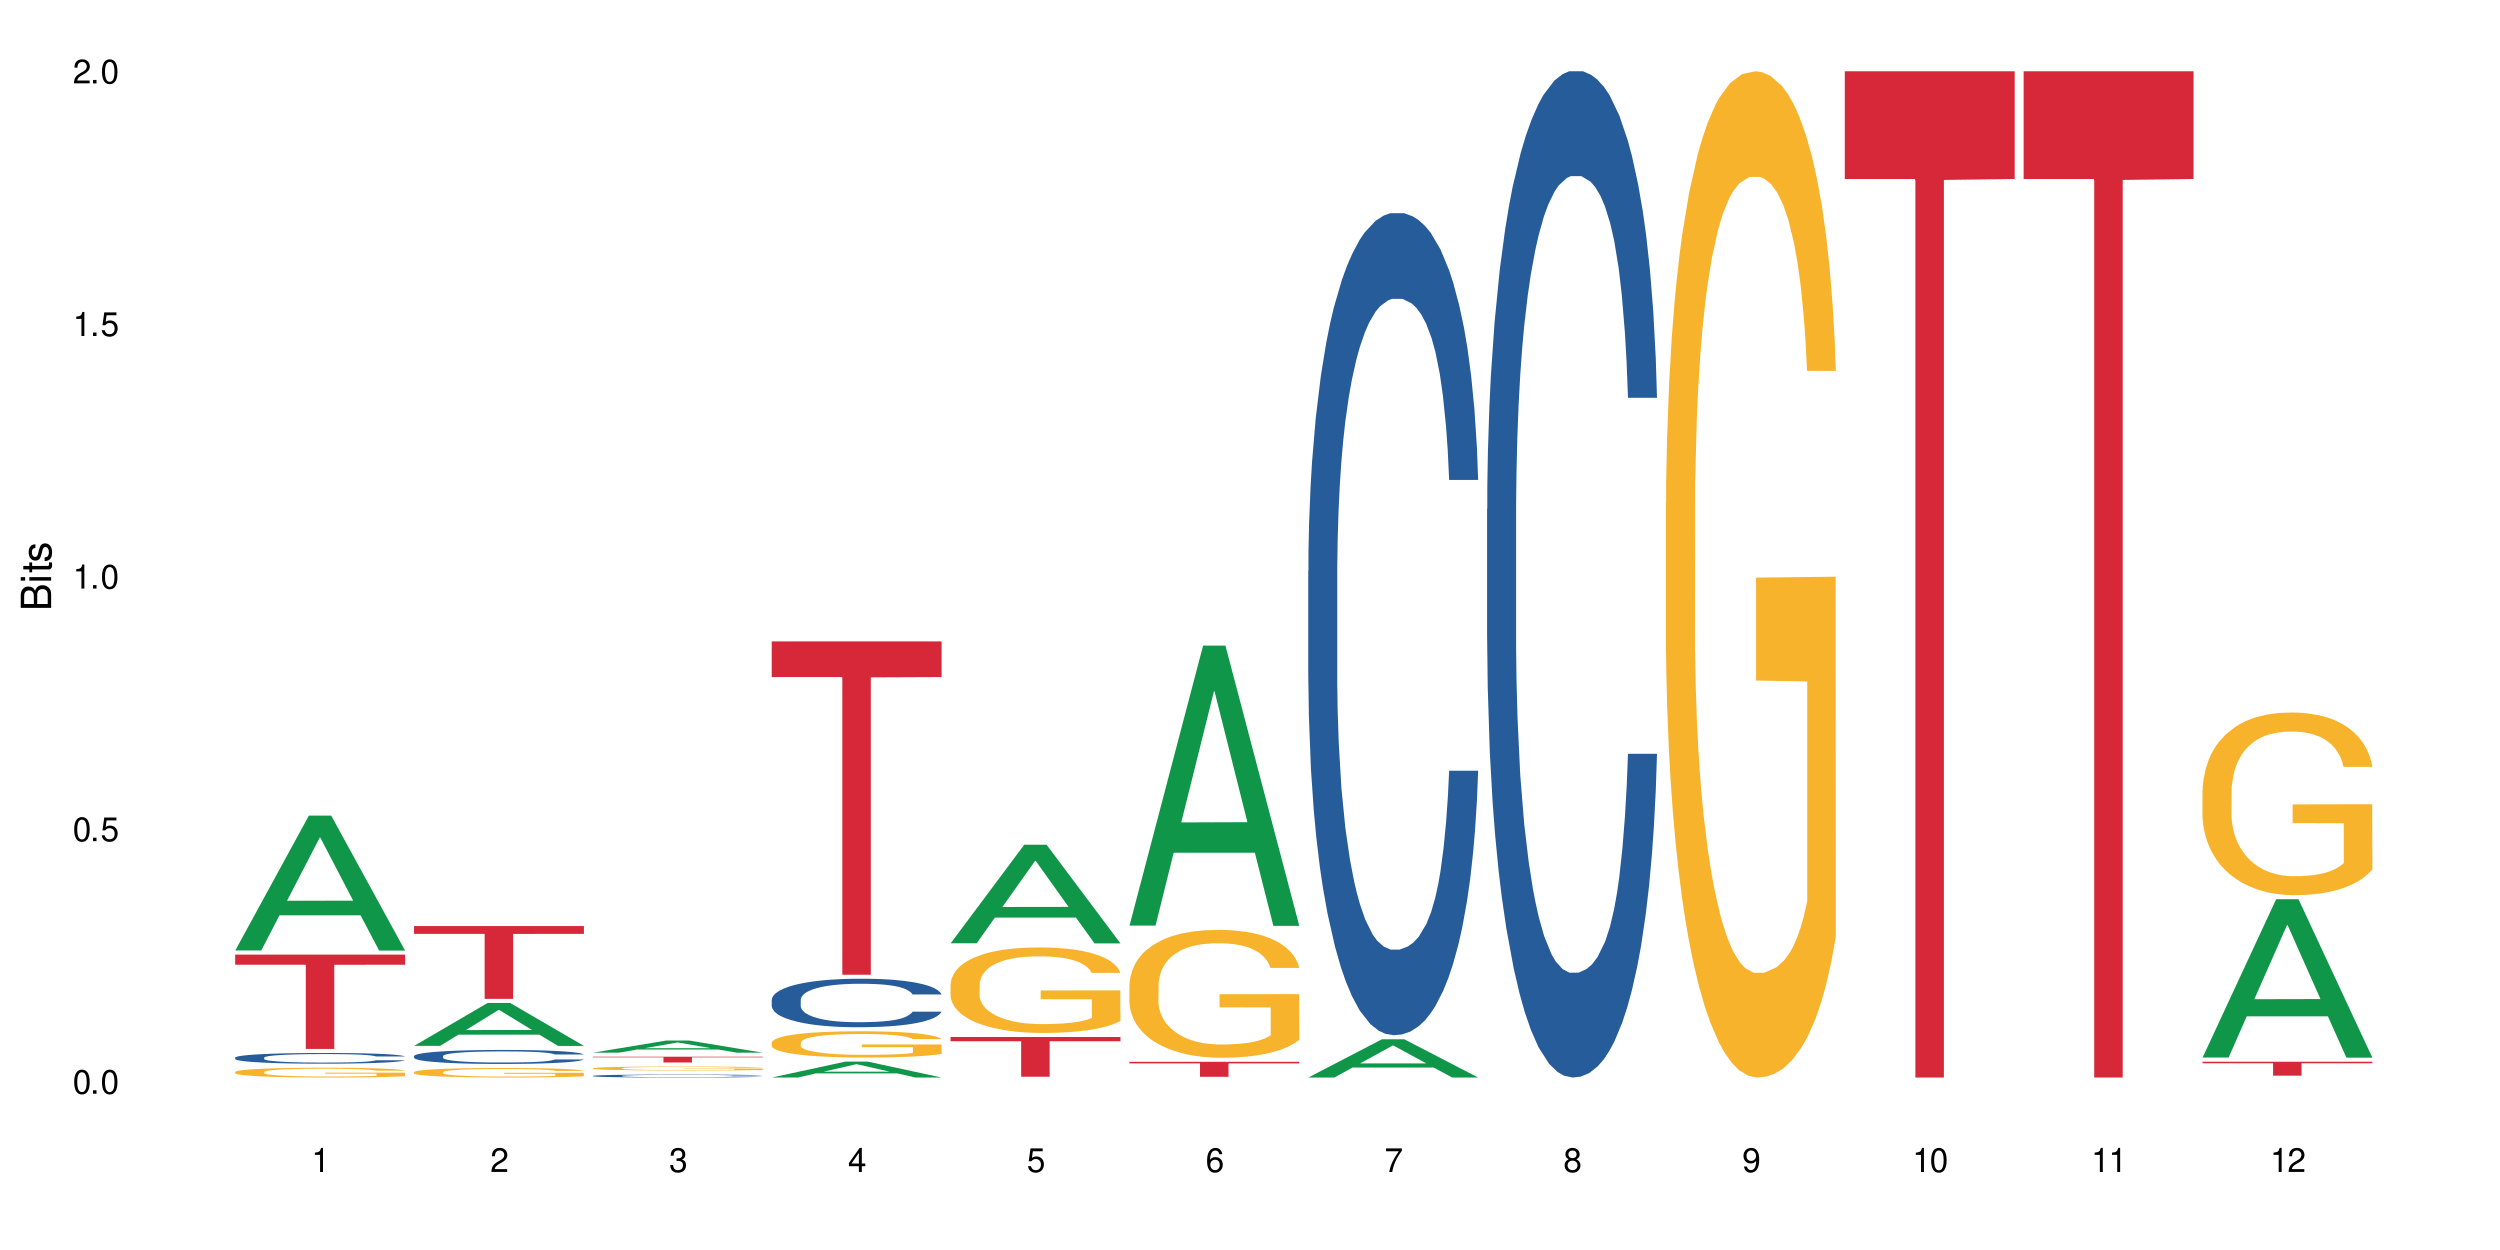 <?xml version="1.0" encoding="UTF-8"?>
<svg xmlns="http://www.w3.org/2000/svg" xmlns:xlink="http://www.w3.org/1999/xlink" width="720" height="360" viewBox="0 0 720 360">
<defs>
<g>
<g id="glyph-0-0">
</g>
<g id="glyph-0-1">
<path d="M 2.641 -6.938 C 2 -6.938 1.422 -6.656 1.078 -6.172 C 0.641 -5.562 0.406 -4.641 0.406 -3.359 C 0.406 -1.016 1.188 0.219 2.641 0.219 C 4.078 0.219 4.859 -1.016 4.859 -3.297 C 4.859 -4.641 4.656 -5.547 4.203 -6.172 C 3.844 -6.656 3.281 -6.938 2.641 -6.938 Z M 2.641 -6.188 C 3.547 -6.188 4 -5.25 4 -3.375 C 4 -1.406 3.562 -0.484 2.625 -0.484 C 1.734 -0.484 1.281 -1.438 1.281 -3.344 C 1.281 -5.25 1.734 -6.188 2.641 -6.188 Z M 2.641 -6.188 "/>
</g>
<g id="glyph-0-2">
<path d="M 1.828 -1 L 0.828 -1 L 0.828 0 L 1.828 0 Z M 1.828 -1 "/>
</g>
<g id="glyph-0-3">
<path d="M 4.562 -6.797 L 1.062 -6.797 L 0.547 -3.094 L 1.328 -3.094 C 1.719 -3.562 2.047 -3.734 2.578 -3.734 C 3.484 -3.734 4.062 -3.109 4.062 -2.094 C 4.062 -1.125 3.484 -0.531 2.578 -0.531 C 1.828 -0.531 1.375 -0.906 1.188 -1.672 L 0.328 -1.672 C 0.453 -1.109 0.547 -0.844 0.75 -0.594 C 1.125 -0.078 1.828 0.219 2.594 0.219 C 3.969 0.219 4.922 -0.781 4.922 -2.219 C 4.922 -3.562 4.031 -4.484 2.719 -4.484 C 2.25 -4.484 1.859 -4.359 1.469 -4.062 L 1.734 -5.969 L 4.562 -5.969 Z M 4.562 -6.797 "/>
</g>
<g id="glyph-0-4">
<path d="M 2.484 -4.938 L 2.484 0 L 3.328 0 L 3.328 -6.938 L 2.766 -6.938 C 2.469 -5.875 2.281 -5.734 0.984 -5.562 L 0.984 -4.938 Z M 2.484 -4.938 "/>
</g>
<g id="glyph-0-5">
<path d="M 4.859 -0.828 L 1.281 -0.828 C 1.359 -1.406 1.672 -1.781 2.5 -2.281 L 3.469 -2.828 C 4.406 -3.344 4.906 -4.062 4.906 -4.906 C 4.906 -5.484 4.672 -6.031 4.266 -6.406 C 3.859 -6.766 3.375 -6.938 2.719 -6.938 C 1.859 -6.938 1.219 -6.625 0.844 -6.031 C 0.609 -5.672 0.5 -5.234 0.484 -4.531 L 1.328 -4.531 C 1.359 -5.016 1.406 -5.281 1.531 -5.516 C 1.75 -5.938 2.188 -6.203 2.703 -6.203 C 3.469 -6.203 4.031 -5.641 4.031 -4.891 C 4.031 -4.344 3.719 -3.859 3.125 -3.516 L 2.234 -3 C 0.812 -2.172 0.406 -1.531 0.328 -0.016 L 4.859 -0.016 Z M 4.859 -0.828 "/>
</g>
<g id="glyph-0-6">
<path d="M 2.125 -3.188 L 2.578 -3.188 C 3.5 -3.188 3.984 -2.766 3.984 -1.922 C 3.984 -1.062 3.469 -0.531 2.594 -0.531 C 1.656 -0.531 1.203 -1 1.156 -2.016 L 0.312 -2.016 C 0.344 -1.453 0.438 -1.094 0.609 -0.781 C 0.953 -0.109 1.625 0.219 2.547 0.219 C 3.953 0.219 4.859 -0.625 4.859 -1.938 C 4.859 -2.828 4.516 -3.297 3.703 -3.594 C 4.344 -3.844 4.656 -4.328 4.656 -5.031 C 4.656 -6.219 3.875 -6.938 2.578 -6.938 C 1.203 -6.938 0.484 -6.172 0.453 -4.703 L 1.297 -4.703 C 1.312 -5.125 1.344 -5.359 1.453 -5.578 C 1.641 -5.969 2.062 -6.203 2.594 -6.203 C 3.344 -6.203 3.797 -5.75 3.797 -5 C 3.797 -4.516 3.609 -4.219 3.25 -4.047 C 3.016 -3.953 2.703 -3.922 2.125 -3.906 Z M 2.125 -3.188 "/>
</g>
<g id="glyph-0-7">
<path d="M 3.141 -1.672 L 3.141 0 L 3.984 0 L 3.984 -1.672 L 4.984 -1.672 L 4.984 -2.438 L 3.984 -2.438 L 3.984 -6.938 L 3.359 -6.938 L 0.266 -2.578 L 0.266 -1.672 Z M 3.141 -2.438 L 1 -2.438 L 3.141 -5.5 Z M 3.141 -2.438 "/>
</g>
<g id="glyph-0-8">
<path d="M 4.781 -5.125 C 4.609 -6.266 3.891 -6.938 2.844 -6.938 C 2.094 -6.938 1.422 -6.578 1.031 -5.953 C 0.594 -5.266 0.406 -4.422 0.406 -3.172 C 0.406 -2 0.578 -1.25 0.984 -0.641 C 1.359 -0.078 1.953 0.219 2.703 0.219 C 3.984 0.219 4.922 -0.75 4.922 -2.094 C 4.922 -3.375 4.062 -4.281 2.844 -4.281 C 2.172 -4.281 1.641 -4.031 1.281 -3.516 C 1.281 -5.234 1.828 -6.188 2.797 -6.188 C 3.391 -6.188 3.797 -5.797 3.938 -5.125 Z M 2.734 -3.531 C 3.547 -3.531 4.062 -2.953 4.062 -2.031 C 4.062 -1.156 3.484 -0.531 2.703 -0.531 C 1.922 -0.531 1.328 -1.188 1.328 -2.078 C 1.328 -2.938 1.906 -3.531 2.734 -3.531 Z M 2.734 -3.531 "/>
</g>
<g id="glyph-0-9">
<path d="M 4.984 -6.797 L 0.438 -6.797 L 0.438 -5.969 L 4.109 -5.969 C 2.5 -3.656 1.828 -2.234 1.328 0 L 2.219 0 C 2.594 -2.172 3.453 -4.047 4.984 -6.094 Z M 4.984 -6.797 "/>
</g>
<g id="glyph-0-10">
<path d="M 3.75 -3.656 C 4.469 -4.094 4.688 -4.438 4.688 -5.078 C 4.688 -6.172 3.844 -6.938 2.641 -6.938 C 1.438 -6.938 0.594 -6.172 0.594 -5.094 C 0.594 -4.438 0.812 -4.094 1.516 -3.656 C 0.734 -3.266 0.359 -2.703 0.359 -1.922 C 0.359 -0.656 1.281 0.219 2.641 0.219 C 3.984 0.219 4.922 -0.656 4.922 -1.922 C 4.922 -2.703 4.531 -3.266 3.75 -3.656 Z M 2.641 -6.188 C 3.359 -6.188 3.812 -5.75 3.812 -5.062 C 3.812 -4.406 3.344 -3.984 2.641 -3.984 C 1.922 -3.984 1.453 -4.406 1.453 -5.078 C 1.453 -5.75 1.922 -6.188 2.641 -6.188 Z M 2.641 -3.266 C 3.484 -3.266 4.062 -2.719 4.062 -1.906 C 4.062 -1.078 3.484 -0.531 2.625 -0.531 C 1.797 -0.531 1.219 -1.094 1.219 -1.906 C 1.219 -2.719 1.781 -3.266 2.641 -3.266 Z M 2.641 -3.266 "/>
</g>
<g id="glyph-0-11">
<path d="M 0.516 -1.578 C 0.672 -0.453 1.406 0.219 2.438 0.219 C 3.188 0.219 3.859 -0.141 4.266 -0.766 C 4.688 -1.453 4.891 -2.297 4.891 -3.547 C 4.891 -4.719 4.703 -5.453 4.312 -6.078 C 3.938 -6.641 3.344 -6.938 2.594 -6.938 C 1.297 -6.938 0.359 -5.969 0.359 -4.625 C 0.359 -3.344 1.234 -2.453 2.453 -2.453 C 3.094 -2.453 3.578 -2.672 4.016 -3.203 C 4 -1.484 3.469 -0.531 2.5 -0.531 C 1.906 -0.531 1.484 -0.906 1.359 -1.578 Z M 2.578 -6.203 C 3.375 -6.203 3.969 -5.531 3.969 -4.641 C 3.969 -3.797 3.391 -3.188 2.547 -3.188 C 1.734 -3.188 1.234 -3.766 1.234 -4.688 C 1.234 -5.562 1.797 -6.203 2.578 -6.203 Z M 2.578 -6.203 "/>
</g>
<g id="glyph-1-0">
</g>
<g id="glyph-1-1">
<path d="M 0 -0.953 L 0 -4.891 C 0 -5.719 -0.234 -6.344 -0.734 -6.797 C -1.188 -7.234 -1.812 -7.469 -2.5 -7.469 C -3.547 -7.469 -4.188 -7 -4.625 -5.875 C -4.984 -6.688 -5.625 -7.094 -6.531 -7.094 C -7.172 -7.094 -7.734 -6.859 -8.141 -6.391 C -8.562 -5.922 -8.75 -5.344 -8.75 -4.5 L -8.75 -0.953 Z M -4.984 -2.062 L -7.766 -2.062 L -7.766 -4.219 C -7.766 -4.844 -7.688 -5.203 -7.453 -5.5 C -7.219 -5.812 -6.859 -5.969 -6.375 -5.969 C -5.891 -5.969 -5.531 -5.812 -5.297 -5.5 C -5.062 -5.203 -4.984 -4.844 -4.984 -4.219 Z M -0.984 -2.062 L -4 -2.062 L -4 -4.781 C -4 -5.766 -3.438 -6.359 -2.484 -6.359 C -1.547 -6.359 -0.984 -5.766 -0.984 -4.781 Z M -0.984 -2.062 "/>
</g>
<g id="glyph-1-2">
<path d="M -6.281 -1.797 L -6.281 -0.797 L 0 -0.797 L 0 -1.797 Z M -8.75 -1.797 L -8.75 -0.797 L -7.484 -0.797 L -7.484 -1.797 Z M -8.75 -1.797 "/>
</g>
<g id="glyph-1-3">
<path d="M -6.281 -3.047 L -6.281 -2.016 L -8.016 -2.016 L -8.016 -1.016 L -6.281 -1.016 L -6.281 -0.172 L -5.469 -0.172 L -5.469 -1.016 L -0.719 -1.016 C -0.078 -1.016 0.281 -1.453 0.281 -2.234 C 0.281 -2.5 0.25 -2.719 0.188 -3.047 L -0.641 -3.047 C -0.609 -2.906 -0.594 -2.766 -0.594 -2.562 C -0.594 -2.141 -0.719 -2.016 -1.156 -2.016 L -5.469 -2.016 L -5.469 -3.047 Z M -6.281 -3.047 "/>
</g>
<g id="glyph-1-4">
<path d="M -4.531 -5.25 C -5.766 -5.25 -6.469 -4.422 -6.469 -2.969 C -6.469 -1.516 -5.719 -0.562 -4.547 -0.562 C -3.562 -0.562 -3.094 -1.062 -2.734 -2.562 L -2.516 -3.484 C -2.344 -4.188 -2.094 -4.469 -1.641 -4.469 C -1.047 -4.469 -0.641 -3.875 -0.641 -3 C -0.641 -2.453 -0.797 -2 -1.062 -1.75 C -1.25 -1.594 -1.422 -1.531 -1.875 -1.469 L -1.875 -0.406 C -0.422 -0.453 0.281 -1.266 0.281 -2.922 C 0.281 -4.5 -0.5 -5.516 -1.719 -5.516 C -2.656 -5.516 -3.172 -4.984 -3.469 -3.734 L -3.703 -2.766 C -3.891 -1.953 -4.156 -1.609 -4.594 -1.609 C -5.188 -1.609 -5.547 -2.125 -5.547 -2.938 C -5.547 -3.75 -5.203 -4.172 -4.531 -4.203 Z M -4.531 -5.25 "/>
</g>
</g>
</defs>
<rect x="-72" y="-36" width="864" height="432" fill="rgb(100%, 100%, 100%)" fill-opacity="1"/>
<path fill-rule="nonzero" fill="rgb(6.275%, 58.824%, 28.235%)" fill-opacity="1" d="M 67.73 273.73 L 67.785 273.695 L 88.957 234.891 L 95.387 234.891 L 116.664 273.77 L 109.188 273.77 L 103.855 263.621 L 80.488 263.621 L 75.258 273.73 L 67.73 273.73 L 82.734 259.422 L 101.711 259.387 L 92.25 241.242 L 92.145 241.207 L 92.039 241.316 L 82.684 259.387 L 82.734 259.422 Z M 67.73 273.73 "/>
<path fill-rule="nonzero" fill="rgb(14.51%, 36.078%, 60%)" fill-opacity="1" d="M 67.73 304.598 L 67.789 304.598 L 67.789 304.527 L 67.969 304.422 L 68.387 304.285 L 68.805 304.191 L 69.879 304.027 L 71.371 303.867 L 72.922 303.742 L 74.055 303.668 L 75.07 303.613 L 77.398 303.508 L 78.891 303.453 L 80.5 303.406 L 82.469 303.359 L 83.902 303.328 L 87.125 303.285 L 89.512 303.266 L 91.363 303.258 L 95.359 303.258 L 97.746 303.27 L 99.477 303.281 L 101.387 303.305 L 102.996 303.328 L 105.801 303.391 L 108.309 303.469 L 109.441 303.516 L 111.234 303.602 L 112.605 303.688 L 113.559 303.762 L 114.633 303.867 L 115.59 303.992 L 116.305 304.137 L 116.664 304.258 L 108.309 304.258 L 107.891 304.145 L 107.414 304.059 L 106.52 303.941 L 105.625 303.859 L 104.371 303.777 L 103.238 303.723 L 101.684 303.672 L 100.312 303.637 L 98.879 303.613 L 97.508 303.594 L 94.883 303.578 L 91.84 303.578 L 90.707 303.582 L 88.379 303.605 L 87.125 303.625 L 85.336 303.664 L 84.082 303.703 L 82.59 303.758 L 81.574 303.805 L 80.32 303.879 L 79.426 303.945 L 78.414 304.039 L 77.816 304.109 L 77.277 304.188 L 76.801 304.281 L 76.441 304.379 L 76.203 304.484 L 76.086 304.586 L 76.086 305.023 L 76.203 305.125 L 76.504 305.242 L 77.277 305.414 L 78.414 305.562 L 79.727 305.68 L 80.977 305.766 L 81.695 305.805 L 82.648 305.852 L 84.141 305.906 L 86.289 305.965 L 87.543 305.984 L 89.453 306.008 L 91.422 306.02 L 94.047 306.02 L 96.375 306.008 L 97.926 305.996 L 99.535 305.973 L 101.746 305.926 L 103.117 305.879 L 104.312 305.824 L 105.207 305.773 L 105.801 305.727 L 106.699 305.641 L 107.414 305.543 L 107.949 305.445 L 108.309 305.348 L 116.664 305.348 L 116.305 305.461 L 115.77 305.57 L 115.23 305.652 L 114.395 305.75 L 113.441 305.84 L 112.066 305.938 L 110.934 306.004 L 109.441 306.074 L 108.07 306.125 L 106.578 306.176 L 104.371 306.23 L 102.938 306.258 L 101.387 306.285 L 99.535 306.309 L 97.211 306.328 L 94.703 306.34 L 92.375 306.34 L 89.871 306.336 L 88.02 306.324 L 85.574 306.301 L 82.531 306.25 L 80.32 306.195 L 78.59 306.141 L 77.102 306.086 L 75.43 306.008 L 73.281 305.883 L 71.969 305.789 L 71.074 305.711 L 70.059 305.598 L 69.344 305.5 L 68.508 305.344 L 67.91 305.145 L 67.73 304.988 Z M 67.73 304.598 "/>
<path fill-rule="nonzero" fill="rgb(96.863%, 70.196%, 16.863%)" fill-opacity="1" d="M 67.73 308.715 L 67.789 308.715 L 67.789 308.66 L 68.031 308.547 L 68.625 308.387 L 69.402 308.254 L 70.238 308.152 L 70.773 308.098 L 71.668 308.02 L 72.445 307.961 L 74.414 307.848 L 76.922 307.738 L 78.293 307.691 L 79.844 307.648 L 82.051 307.598 L 83.066 307.578 L 86.172 307.539 L 89.691 307.512 L 93.57 307.504 L 95.359 307.508 L 97.805 307.52 L 101.148 307.547 L 103.059 307.57 L 104.551 307.598 L 106.102 307.633 L 108.012 307.684 L 109.801 307.746 L 111.234 307.809 L 112.664 307.883 L 113.859 307.969 L 114.871 308.059 L 115.77 308.168 L 116.305 308.258 L 116.664 308.348 L 108.367 308.348 L 107.891 308.258 L 107.355 308.188 L 106.461 308.102 L 105.562 308.039 L 104.668 307.992 L 102.996 307.922 L 101.566 307.883 L 99.777 307.848 L 98.047 307.824 L 96.074 307.809 L 94.883 307.801 L 91.719 307.801 L 88.855 307.82 L 87.184 307.84 L 85.992 307.863 L 84.32 307.898 L 83.305 307.93 L 82.707 307.953 L 80.918 308.031 L 79.727 308.105 L 79.07 308.152 L 78.234 308.23 L 77.637 308.301 L 76.98 308.402 L 76.621 308.48 L 76.145 308.656 L 76.086 309.121 L 76.266 309.219 L 76.621 309.324 L 77.102 309.418 L 77.816 309.516 L 78.531 309.59 L 79.785 309.691 L 80.859 309.758 L 81.695 309.805 L 83.305 309.871 L 83.961 309.895 L 85.512 309.941 L 87.125 309.98 L 89.094 310.008 L 90.586 310.023 L 92.973 310.039 L 96.016 310.039 L 99.598 310.023 L 101.863 310 L 103.414 309.98 L 104.43 309.965 L 105.684 309.934 L 106.578 309.91 L 107.414 309.879 L 108.43 309.836 L 108.43 309.219 L 93.688 309.219 L 93.688 308.93 L 116.602 308.926 L 116.664 309.934 L 115.41 310.004 L 113.859 310.07 L 112.367 310.125 L 110.816 310.168 L 108.605 310.215 L 106.816 310.246 L 104.07 310.285 L 101.566 310.305 L 98.941 310.32 L 96.613 310.328 L 93.867 310.332 L 91.422 310.328 L 88.797 310.312 L 86.707 310.293 L 84.797 310.266 L 82.887 310.23 L 80.5 310.176 L 78.949 310.133 L 77.34 310.078 L 75.727 310.016 L 74.297 309.945 L 73.34 309.891 L 72.387 309.828 L 71.371 309.75 L 70.418 309.664 L 69.699 309.582 L 69.043 309.492 L 68.566 309.406 L 68.09 309.293 L 67.852 309.199 L 67.73 309.117 Z M 67.73 308.715 "/>
<path fill-rule="nonzero" fill="rgb(83.922%, 15.686%, 22.353%)" fill-opacity="1" d="M 67.73 274.93 L 116.664 274.93 L 116.664 277.84 L 96.27 277.863 L 96.27 302.094 L 88.066 302.094 L 88.066 277.891 L 87.945 277.84 L 67.73 277.84 Z M 67.73 274.93 "/>
<path fill-rule="nonzero" fill="rgb(6.275%, 58.824%, 28.235%)" fill-opacity="1" d="M 119.238 301.211 L 119.289 301.199 L 140.465 288.836 L 146.895 288.836 L 168.172 301.223 L 160.695 301.223 L 155.363 297.992 L 131.996 297.992 L 126.766 301.211 L 119.238 301.211 L 134.242 296.652 L 153.219 296.641 L 143.758 290.859 L 143.652 290.848 L 143.547 290.883 L 134.191 296.641 L 134.242 296.652 Z M 119.238 301.211 "/>
<path fill-rule="nonzero" fill="rgb(14.51%, 36.078%, 60%)" fill-opacity="1" d="M 119.238 304.141 L 119.297 304.137 L 119.297 304.051 L 119.477 303.91 L 119.895 303.73 L 120.312 303.609 L 121.387 303.395 L 122.879 303.184 L 124.43 303.02 L 125.562 302.926 L 126.578 302.852 L 128.906 302.715 L 130.398 302.645 L 132.008 302.582 L 133.977 302.52 L 135.41 302.484 L 138.633 302.426 L 141.02 302.398 L 142.871 302.387 L 146.867 302.387 L 149.254 302.402 L 150.984 302.422 L 152.895 302.449 L 154.504 302.484 L 157.309 302.562 L 159.816 302.668 L 160.949 302.727 L 162.742 302.84 L 164.113 302.953 L 165.066 303.047 L 166.141 303.184 L 167.098 303.348 L 167.812 303.535 L 168.172 303.695 L 159.816 303.695 L 159.398 303.547 L 158.922 303.434 L 158.027 303.281 L 157.133 303.176 L 155.879 303.07 L 154.746 303 L 153.191 302.93 L 151.82 302.887 L 150.387 302.852 L 149.016 302.828 L 146.391 302.809 L 143.348 302.809 L 142.211 302.816 L 139.887 302.844 L 138.633 302.871 L 136.844 302.922 L 135.59 302.969 L 134.098 303.043 L 133.082 303.105 L 131.828 303.203 L 130.934 303.285 L 129.922 303.406 L 129.324 303.5 L 128.785 303.602 L 128.309 303.727 L 127.949 303.855 L 127.711 303.988 L 127.594 304.121 L 127.594 304.695 L 127.711 304.828 L 128.012 304.98 L 128.785 305.207 L 129.922 305.402 L 131.234 305.555 L 132.484 305.668 L 133.203 305.719 L 134.156 305.777 L 135.648 305.852 L 137.797 305.926 L 139.051 305.953 L 140.961 305.984 L 142.93 305.996 L 145.555 305.996 L 147.883 305.984 L 149.434 305.965 L 151.043 305.934 L 153.254 305.871 L 154.625 305.812 L 155.816 305.742 L 156.715 305.672 L 157.309 305.613 L 158.207 305.5 L 158.922 305.375 L 159.457 305.246 L 159.816 305.121 L 168.172 305.121 L 167.812 305.27 L 167.277 305.414 L 166.738 305.52 L 165.902 305.648 L 164.949 305.762 L 163.574 305.891 L 162.441 305.977 L 160.949 306.066 L 159.578 306.137 L 158.086 306.199 L 155.879 306.273 L 154.445 306.312 L 152.895 306.344 L 151.043 306.375 L 148.719 306.398 L 146.211 306.414 L 143.883 306.418 L 141.379 306.41 L 139.527 306.395 L 137.082 306.363 L 134.039 306.297 L 131.828 306.227 L 130.098 306.156 L 128.605 306.082 L 126.938 305.984 L 124.789 305.82 L 123.477 305.695 L 122.582 305.594 L 121.566 305.449 L 120.852 305.32 L 120.016 305.113 L 119.418 304.852 L 119.238 304.648 Z M 119.238 304.141 "/>
<path fill-rule="nonzero" fill="rgb(96.863%, 70.196%, 16.863%)" fill-opacity="1" d="M 119.238 308.762 L 119.297 308.758 L 119.297 308.707 L 119.535 308.594 L 120.133 308.438 L 120.91 308.309 L 121.746 308.211 L 122.281 308.156 L 123.176 308.082 L 123.953 308.027 L 125.922 307.914 L 128.43 307.809 L 129.801 307.762 L 131.352 307.719 L 133.559 307.672 L 134.574 307.656 L 137.676 307.613 L 141.199 307.59 L 145.078 307.582 L 146.867 307.586 L 149.312 307.594 L 152.656 307.621 L 154.566 307.648 L 156.059 307.672 L 157.609 307.703 L 159.52 307.754 L 161.309 307.816 L 162.742 307.875 L 164.172 307.949 L 165.367 308.031 L 166.379 308.121 L 167.277 308.227 L 167.812 308.312 L 168.172 308.402 L 159.875 308.402 L 159.398 308.312 L 158.863 308.246 L 157.965 308.16 L 157.07 308.102 L 156.176 308.055 L 154.504 307.988 L 153.074 307.949 L 151.281 307.914 L 149.551 307.891 L 147.582 307.875 L 146.391 307.871 L 143.227 307.871 L 140.363 307.887 L 138.691 307.91 L 137.5 307.93 L 135.828 307.965 L 134.812 307.996 L 134.215 308.016 L 132.426 308.094 L 131.234 308.164 L 130.578 308.211 L 129.742 308.289 L 129.145 308.355 L 128.488 308.457 L 128.129 308.531 L 127.652 308.703 L 127.594 309.156 L 127.773 309.25 L 128.129 309.352 L 128.605 309.441 L 129.324 309.539 L 130.039 309.613 L 131.293 309.711 L 132.367 309.773 L 133.203 309.816 L 134.812 309.887 L 135.469 309.906 L 137.02 309.953 L 138.633 309.988 L 140.602 310.02 L 142.094 310.035 L 144.48 310.047 L 147.523 310.047 L 151.105 310.031 L 153.371 310.012 L 154.922 309.992 L 155.938 309.973 L 157.191 309.945 L 158.086 309.922 L 158.922 309.895 L 159.938 309.852 L 159.938 309.25 L 145.195 309.246 L 145.195 308.965 L 168.109 308.965 L 168.172 309.945 L 166.918 310.012 L 165.367 310.078 L 163.875 310.129 L 162.324 310.172 L 160.113 310.219 L 158.324 310.25 L 155.578 310.285 L 153.074 310.309 L 150.449 310.324 L 148.121 310.328 L 145.375 310.332 L 142.93 310.328 L 140.305 310.312 L 138.215 310.293 L 136.305 310.266 L 134.395 310.234 L 132.008 310.184 L 130.457 310.141 L 128.848 310.086 L 127.234 310.023 L 125.801 309.957 L 124.848 309.902 L 123.895 309.844 L 122.879 309.766 L 121.926 309.684 L 121.207 309.605 L 120.551 309.516 L 120.074 309.434 L 119.598 309.32 L 119.359 309.23 L 119.238 309.152 Z M 119.238 308.762 "/>
<path fill-rule="nonzero" fill="rgb(83.922%, 15.686%, 22.353%)" fill-opacity="1" d="M 119.238 266.707 L 168.172 266.707 L 168.172 268.949 L 147.777 268.969 L 147.777 287.672 L 139.574 287.672 L 139.574 268.988 L 139.453 268.949 L 119.238 268.949 Z M 119.238 266.707 "/>
<path fill-rule="nonzero" fill="rgb(6.275%, 58.824%, 28.235%)" fill-opacity="1" d="M 170.746 303.168 L 170.797 303.168 L 191.973 299.664 L 198.402 299.664 L 219.68 303.172 L 212.203 303.172 L 206.871 302.258 L 183.504 302.258 L 178.273 303.168 L 170.746 303.168 L 185.75 301.879 L 204.727 301.875 L 195.266 300.238 L 195.16 300.234 L 195.055 300.242 L 185.699 301.875 L 185.75 301.879 Z M 170.746 303.168 "/>
<path fill-rule="nonzero" fill="rgb(14.51%, 36.078%, 60%)" fill-opacity="1" d="M 170.746 309.844 L 170.805 309.844 L 170.805 309.824 L 170.984 309.793 L 171.402 309.758 L 171.82 309.73 L 172.895 309.684 L 174.387 309.637 L 175.938 309.605 L 177.07 309.582 L 178.086 309.566 L 180.414 309.539 L 181.906 309.523 L 183.516 309.508 L 185.484 309.496 L 186.918 309.488 L 190.141 309.477 L 192.527 309.469 L 198.375 309.469 L 200.762 309.473 L 202.492 309.477 L 204.402 309.48 L 206.012 309.488 L 208.816 309.504 L 211.324 309.527 L 212.457 309.539 L 214.25 309.566 L 215.621 309.59 L 216.574 309.609 L 217.648 309.637 L 218.605 309.676 L 219.32 309.715 L 219.68 309.75 L 211.324 309.75 L 210.906 309.715 L 210.43 309.691 L 209.535 309.66 L 208.641 309.637 L 207.387 309.613 L 206.25 309.598 L 204.699 309.582 L 203.328 309.574 L 201.895 309.566 L 200.523 309.562 L 197.898 309.559 L 193.719 309.559 L 191.395 309.566 L 190.141 309.57 L 188.352 309.582 L 187.098 309.594 L 185.605 309.609 L 184.59 309.621 L 183.336 309.641 L 182.441 309.66 L 181.426 309.688 L 180.832 309.707 L 180.293 309.73 L 179.816 309.754 L 179.457 309.781 L 179.219 309.812 L 179.102 309.84 L 179.102 309.961 L 179.219 309.992 L 179.52 310.023 L 180.293 310.074 L 181.426 310.113 L 182.742 310.148 L 183.992 310.172 L 184.711 310.184 L 185.664 310.195 L 187.156 310.211 L 189.305 310.227 L 190.559 310.234 L 192.469 310.238 L 194.438 310.242 L 197.062 310.242 L 199.391 310.238 L 200.941 310.234 L 202.551 310.23 L 204.762 310.215 L 206.133 310.203 L 207.324 310.188 L 208.223 310.172 L 208.816 310.16 L 209.711 310.137 L 210.43 310.109 L 210.965 310.082 L 211.324 310.055 L 219.68 310.055 L 219.32 310.086 L 218.785 310.117 L 218.246 310.141 L 217.41 310.168 L 216.457 310.191 L 215.082 310.219 L 213.949 310.238 L 212.457 310.258 L 211.086 310.273 L 209.594 310.285 L 207.387 310.301 L 205.953 310.309 L 204.402 310.316 L 202.551 310.324 L 200.227 310.328 L 197.719 310.332 L 192.887 310.332 L 191.035 310.328 L 188.59 310.32 L 185.547 310.305 L 183.336 310.293 L 181.605 310.277 L 180.113 310.262 L 178.445 310.238 L 176.297 310.203 L 174.984 310.176 L 174.086 310.156 L 173.074 310.125 L 172.355 310.098 L 171.523 310.051 L 170.926 309.996 L 170.746 309.953 Z M 170.746 309.844 "/>
<path fill-rule="nonzero" fill="rgb(96.863%, 70.196%, 16.863%)" fill-opacity="1" d="M 170.746 307.652 L 170.805 307.648 L 170.805 307.629 L 171.043 307.582 L 171.641 307.516 L 172.418 307.465 L 173.254 307.422 L 173.789 307.398 L 174.684 307.367 L 175.461 307.344 L 177.43 307.297 L 179.938 307.254 L 181.309 307.234 L 182.859 307.219 L 185.066 307.199 L 186.082 307.191 L 189.184 307.176 L 192.707 307.164 L 196.586 307.16 L 198.375 307.16 L 200.82 307.168 L 204.164 307.176 L 206.074 307.188 L 207.566 307.199 L 209.117 307.211 L 211.027 307.234 L 212.816 307.258 L 214.25 307.281 L 215.68 307.312 L 216.875 307.348 L 217.887 307.383 L 218.785 307.43 L 219.32 307.465 L 219.68 307.5 L 211.383 307.5 L 210.906 307.465 L 210.371 307.438 L 209.473 307.402 L 208.578 307.375 L 207.684 307.355 L 206.012 307.328 L 204.582 307.312 L 202.789 307.297 L 201.059 307.289 L 199.09 307.281 L 194.734 307.281 L 191.871 307.289 L 190.199 307.297 L 189.008 307.305 L 187.336 307.32 L 186.32 307.332 L 185.723 307.34 L 183.934 307.375 L 182.742 307.402 L 182.086 307.422 L 181.25 307.453 L 180.652 307.48 L 179.996 307.523 L 179.637 307.555 L 179.16 307.625 L 179.102 307.812 L 179.281 307.855 L 179.637 307.898 L 180.113 307.934 L 180.832 307.973 L 181.547 308.004 L 182.801 308.047 L 183.875 308.07 L 184.711 308.09 L 186.32 308.117 L 186.977 308.129 L 188.527 308.145 L 190.141 308.16 L 192.109 308.172 L 193.602 308.18 L 195.988 308.184 L 199.031 308.184 L 202.613 308.18 L 204.879 308.172 L 206.43 308.16 L 207.445 308.156 L 208.699 308.145 L 209.594 308.133 L 210.43 308.121 L 211.445 308.102 L 211.445 307.855 L 196.703 307.852 L 196.703 307.734 L 219.617 307.734 L 219.68 308.145 L 218.426 308.172 L 216.875 308.199 L 215.383 308.219 L 213.832 308.238 L 211.621 308.258 L 209.832 308.27 L 207.086 308.285 L 204.582 308.293 L 201.957 308.301 L 199.629 308.305 L 196.883 308.305 L 194.438 308.301 L 191.812 308.297 L 189.723 308.289 L 187.812 308.277 L 185.902 308.262 L 183.516 308.242 L 181.965 308.223 L 180.355 308.203 L 178.742 308.176 L 177.309 308.148 L 175.402 308.102 L 174.387 308.07 L 173.43 308.035 L 172.715 308 L 172.059 307.965 L 171.582 307.93 L 171.105 307.883 L 170.867 307.844 L 170.746 307.812 Z M 170.746 307.652 "/>
<path fill-rule="nonzero" fill="rgb(83.922%, 15.686%, 22.353%)" fill-opacity="1" d="M 170.746 304.336 L 219.68 304.336 L 219.68 304.516 L 199.285 304.516 L 199.285 305.996 L 191.078 305.996 L 191.078 304.516 L 170.746 304.516 Z M 170.746 304.336 "/>
<path fill-rule="nonzero" fill="rgb(6.275%, 58.824%, 28.235%)" fill-opacity="1" d="M 222.254 310.328 L 222.305 310.324 L 243.48 305.742 L 249.91 305.742 L 271.188 310.332 L 263.711 310.332 L 258.379 309.133 L 235.008 309.133 L 229.781 310.328 L 222.254 310.328 L 237.258 308.641 L 256.234 308.633 L 246.773 306.492 L 246.668 306.488 L 246.562 306.5 L 237.207 308.633 L 237.258 308.641 Z M 222.254 310.328 "/>
<path fill-rule="nonzero" fill="rgb(14.51%, 36.078%, 60%)" fill-opacity="1" d="M 222.254 287.953 L 222.312 287.941 L 222.312 287.637 L 222.492 287.148 L 222.91 286.539 L 223.328 286.117 L 224.402 285.363 L 225.895 284.637 L 227.445 284.074 L 228.578 283.742 L 229.594 283.488 L 231.922 283.016 L 233.414 282.773 L 235.023 282.555 L 236.992 282.34 L 238.426 282.211 L 241.648 282.008 L 244.035 281.918 L 245.883 281.879 L 249.883 281.879 L 252.27 281.93 L 254 281.992 L 255.91 282.094 L 257.52 282.211 L 260.324 282.492 L 262.832 282.848 L 263.965 283.055 L 265.754 283.449 L 267.129 283.832 L 268.082 284.164 L 269.156 284.637 L 270.113 285.211 L 270.828 285.859 L 271.188 286.41 L 262.832 286.41 L 262.414 285.898 L 261.938 285.504 L 261.043 284.98 L 260.145 284.609 L 258.895 284.238 L 257.758 283.996 L 256.207 283.754 L 254.836 283.602 L 253.402 283.488 L 252.031 283.41 L 249.406 283.332 L 246.363 283.332 L 245.227 283.359 L 242.902 283.461 L 241.648 283.551 L 239.855 283.73 L 238.605 283.895 L 237.113 284.152 L 236.098 284.367 L 234.844 284.699 L 233.949 284.992 L 232.934 285.414 L 232.34 285.734 L 231.801 286.09 L 231.324 286.512 L 230.965 286.957 L 230.727 287.43 L 230.609 287.891 L 230.609 289.871 L 230.727 290.328 L 231.027 290.863 L 231.801 291.645 L 232.934 292.32 L 234.25 292.855 L 235.5 293.238 L 236.219 293.418 L 237.172 293.621 L 238.664 293.879 L 240.812 294.133 L 242.066 294.234 L 243.977 294.336 L 245.945 294.387 L 248.57 294.387 L 250.898 294.336 L 252.449 294.273 L 254.059 294.172 L 256.266 293.953 L 257.641 293.75 L 258.832 293.508 L 259.73 293.266 L 260.324 293.059 L 261.219 292.664 L 261.938 292.23 L 262.473 291.785 L 262.832 291.352 L 271.188 291.352 L 270.828 291.859 L 270.289 292.359 L 269.754 292.727 L 268.918 293.176 L 267.965 293.57 L 266.59 294.02 L 265.457 294.312 L 263.965 294.629 L 262.594 294.871 L 261.102 295.09 L 258.895 295.344 L 257.461 295.473 L 255.91 295.586 L 254.059 295.691 L 251.73 295.777 L 249.227 295.832 L 246.898 295.844 L 244.391 295.816 L 242.543 295.766 L 240.098 295.652 L 237.051 295.422 L 234.844 295.18 L 233.113 294.938 L 231.621 294.68 L 229.953 294.336 L 227.805 293.773 L 226.492 293.34 L 225.594 292.984 L 224.582 292.484 L 223.863 292.039 L 223.031 291.324 L 222.434 290.418 L 222.254 289.715 Z M 222.254 287.953 "/>
<path fill-rule="nonzero" fill="rgb(96.863%, 70.196%, 16.863%)" fill-opacity="1" d="M 222.254 300.25 L 222.312 300.242 L 222.312 300.105 L 222.551 299.793 L 223.148 299.363 L 223.926 299.012 L 224.762 298.734 L 225.297 298.59 L 226.191 298.383 L 226.969 298.23 L 228.938 297.918 L 231.445 297.629 L 232.816 297.504 L 234.367 297.387 L 236.574 297.258 L 237.59 297.207 L 240.691 297.098 L 244.215 297.027 L 248.094 297.008 L 249.883 297.016 L 252.328 297.043 L 255.672 297.117 L 257.582 297.188 L 259.07 297.258 L 260.625 297.348 L 262.535 297.484 L 264.324 297.648 L 265.754 297.816 L 267.188 298.023 L 268.383 298.246 L 269.395 298.488 L 270.289 298.777 L 270.828 299.02 L 271.188 299.262 L 262.891 299.262 L 262.414 299.02 L 261.875 298.832 L 260.98 298.605 L 260.086 298.438 L 259.191 298.309 L 257.52 298.129 L 256.09 298.016 L 254.297 297.918 L 252.566 297.859 L 250.598 297.816 L 249.406 297.801 L 246.242 297.801 L 243.379 297.852 L 241.707 297.906 L 240.516 297.961 L 238.844 298.066 L 237.828 298.148 L 237.23 298.203 L 235.441 298.418 L 234.25 298.613 L 233.59 298.742 L 232.758 298.949 L 232.16 299.137 L 231.504 299.414 L 231.145 299.621 L 230.668 300.09 L 230.609 301.336 L 230.785 301.598 L 231.145 301.883 L 231.621 302.133 L 232.34 302.395 L 233.055 302.594 L 234.309 302.863 L 235.383 303.043 L 236.219 303.16 L 237.828 303.348 L 238.484 303.41 L 240.035 303.535 L 241.648 303.633 L 243.617 303.715 L 245.109 303.758 L 247.496 303.789 L 250.539 303.789 L 254.121 303.75 L 256.387 303.695 L 257.938 303.641 L 258.953 303.59 L 260.207 303.516 L 261.102 303.445 L 261.938 303.367 L 262.949 303.25 L 262.949 301.598 L 248.211 301.594 L 248.211 300.816 L 271.125 300.809 L 271.188 303.516 L 269.934 303.699 L 268.383 303.883 L 266.891 304.02 L 265.34 304.137 L 263.129 304.27 L 261.34 304.352 L 258.594 304.449 L 256.09 304.512 L 253.465 304.551 L 251.137 304.574 L 248.391 304.578 L 245.945 304.566 L 243.32 304.523 L 241.23 304.469 L 239.32 304.398 L 237.41 304.309 L 235.023 304.164 L 233.473 304.047 L 231.859 303.902 L 230.25 303.73 L 228.816 303.543 L 227.863 303.398 L 226.91 303.23 L 225.895 303.023 L 224.938 302.789 L 224.223 302.574 L 223.566 302.332 L 223.09 302.105 L 222.613 301.793 L 222.375 301.543 L 222.254 301.328 Z M 222.254 300.25 "/>
<path fill-rule="nonzero" fill="rgb(83.922%, 15.686%, 22.353%)" fill-opacity="1" d="M 222.254 184.715 L 271.188 184.715 L 271.188 194.992 L 250.793 195.082 L 250.793 280.715 L 242.586 280.715 L 242.586 195.172 L 242.469 194.992 L 222.254 194.992 Z M 222.254 184.715 "/>
<path fill-rule="nonzero" fill="rgb(6.275%, 58.824%, 28.235%)" fill-opacity="1" d="M 273.762 271.668 L 273.812 271.645 L 294.984 243.281 L 301.418 243.281 L 322.695 271.695 L 315.219 271.695 L 309.887 264.277 L 286.516 264.277 L 281.289 271.668 L 273.762 271.668 L 288.766 261.211 L 307.742 261.184 L 298.281 247.922 L 298.176 247.898 L 298.07 247.977 L 288.711 261.184 L 288.766 261.211 Z M 273.762 271.668 "/>
<path fill-rule="nonzero" fill="rgb(96.863%, 70.196%, 16.863%)" fill-opacity="1" d="M 273.762 283.41 L 273.82 283.387 L 273.82 282.938 L 274.059 281.926 L 274.656 280.531 L 275.434 279.383 L 276.27 278.484 L 276.805 278.012 L 277.699 277.336 L 278.477 276.844 L 280.445 275.828 L 282.949 274.887 L 284.324 274.48 L 285.875 274.098 L 288.082 273.672 L 289.098 273.512 L 292.199 273.152 L 295.723 272.93 L 299.602 272.859 L 301.391 272.883 L 303.836 272.973 L 307.18 273.219 L 309.09 273.445 L 310.578 273.672 L 312.133 273.961 L 314.039 274.414 L 315.832 274.953 L 317.262 275.492 L 318.695 276.168 L 319.891 276.887 L 320.902 277.676 L 321.797 278.617 L 322.336 279.406 L 322.695 280.195 L 314.398 280.195 L 313.922 279.406 L 313.383 278.801 L 312.488 278.055 L 311.594 277.516 L 310.699 277.09 L 309.027 276.504 L 307.598 276.145 L 305.805 275.828 L 304.074 275.629 L 302.105 275.492 L 300.914 275.445 L 297.75 275.445 L 294.887 275.605 L 293.215 275.785 L 292.02 275.965 L 290.352 276.301 L 289.336 276.57 L 288.738 276.75 L 286.949 277.449 L 285.754 278.078 L 285.098 278.508 L 284.266 279.18 L 283.668 279.789 L 283.012 280.688 L 282.652 281.363 L 282.176 282.895 L 282.117 286.941 L 282.293 287.797 L 282.652 288.719 L 283.129 289.527 L 283.848 290.383 L 284.562 291.035 L 285.816 291.914 L 286.891 292.5 L 287.727 292.879 L 289.336 293.488 L 289.992 293.691 L 291.543 294.094 L 293.156 294.41 L 295.125 294.68 L 296.617 294.816 L 299.004 294.926 L 302.047 294.926 L 305.625 294.793 L 307.895 294.613 L 309.445 294.434 L 310.461 294.273 L 311.715 294.027 L 312.609 293.805 L 313.445 293.555 L 314.457 293.172 L 314.457 287.797 L 299.719 287.773 L 299.719 285.254 L 322.633 285.23 L 322.695 294.027 L 321.441 294.637 L 319.891 295.219 L 318.398 295.668 L 316.844 296.051 L 314.637 296.48 L 312.848 296.75 L 310.102 297.066 L 307.598 297.266 L 304.969 297.402 L 302.645 297.469 L 299.898 297.492 L 297.453 297.445 L 294.824 297.312 L 292.738 297.133 L 290.828 296.906 L 288.918 296.613 L 286.531 296.141 L 284.98 295.762 L 283.367 295.289 L 281.758 294.727 L 280.324 294.117 L 279.371 293.645 L 278.414 293.105 L 277.402 292.43 L 276.445 291.664 L 275.73 290.969 L 275.074 290.18 L 274.598 289.438 L 274.121 288.426 L 273.879 287.617 L 273.762 286.918 Z M 273.762 283.41 "/>
<path fill-rule="nonzero" fill="rgb(83.922%, 15.686%, 22.353%)" fill-opacity="1" d="M 273.762 298.656 L 322.695 298.656 L 322.695 299.883 L 302.301 299.891 L 302.301 310.102 L 294.094 310.102 L 294.094 299.902 L 293.977 299.883 L 273.762 299.883 Z M 273.762 298.656 "/>
<path fill-rule="nonzero" fill="rgb(6.275%, 58.824%, 28.235%)" fill-opacity="1" d="M 325.27 266.57 L 325.32 266.496 L 346.492 185.926 L 352.926 185.926 L 374.199 266.648 L 366.727 266.648 L 361.395 245.578 L 338.023 245.578 L 332.797 266.57 L 325.27 266.57 L 340.273 236.859 L 359.25 236.785 L 349.789 199.117 L 349.684 199.039 L 349.578 199.266 L 340.219 236.785 L 340.273 236.859 Z M 325.27 266.57 "/>
<path fill-rule="nonzero" fill="rgb(96.863%, 70.196%, 16.863%)" fill-opacity="1" d="M 325.27 283.582 L 325.328 283.551 L 325.328 282.875 L 325.566 281.363 L 326.164 279.277 L 326.941 277.562 L 327.773 276.219 L 328.312 275.512 L 329.207 274.504 L 329.984 273.762 L 331.953 272.25 L 334.457 270.836 L 335.832 270.23 L 337.383 269.66 L 339.59 269.023 L 340.605 268.785 L 343.707 268.25 L 347.23 267.91 L 351.109 267.812 L 352.898 267.844 L 355.344 267.98 L 358.688 268.348 L 360.594 268.684 L 362.086 269.023 L 363.641 269.457 L 365.547 270.133 L 367.34 270.938 L 368.77 271.746 L 370.203 272.754 L 371.395 273.832 L 372.41 275.008 L 373.305 276.422 L 373.844 277.598 L 374.199 278.773 L 365.906 278.773 L 365.43 277.598 L 364.891 276.688 L 363.996 275.578 L 363.102 274.773 L 362.207 274.133 L 360.535 273.258 L 359.105 272.723 L 357.312 272.25 L 355.582 271.949 L 353.613 271.746 L 352.422 271.68 L 349.258 271.68 L 346.395 271.914 L 344.723 272.184 L 343.527 272.453 L 341.859 272.957 L 340.844 273.359 L 340.246 273.629 L 338.457 274.672 L 337.262 275.613 L 336.605 276.25 L 335.77 277.262 L 335.176 278.168 L 334.52 279.516 L 334.16 280.523 L 333.684 282.809 L 333.625 288.863 L 333.801 290.141 L 334.16 291.52 L 334.637 292.73 L 335.355 294.008 L 336.07 294.984 L 337.324 296.293 L 338.398 297.168 L 339.234 297.742 L 340.844 298.648 L 341.5 298.949 L 343.051 299.555 L 344.664 300.027 L 346.633 300.43 L 348.125 300.633 L 350.512 300.801 L 353.555 300.801 L 357.133 300.598 L 359.402 300.328 L 360.953 300.062 L 361.969 299.824 L 363.223 299.457 L 364.117 299.121 L 364.953 298.75 L 365.965 298.176 L 365.965 290.141 L 351.227 290.105 L 351.227 286.34 L 374.141 286.309 L 374.199 299.457 L 372.949 300.363 L 371.395 301.238 L 369.906 301.91 L 368.352 302.48 L 366.145 303.121 L 364.355 303.523 L 361.609 303.996 L 359.105 304.297 L 356.477 304.5 L 354.152 304.602 L 351.406 304.633 L 348.961 304.566 L 346.332 304.367 L 344.246 304.098 L 342.336 303.762 L 340.426 303.324 L 338.039 302.617 L 336.488 302.047 L 334.875 301.34 L 333.266 300.496 L 331.832 299.59 L 330.879 298.883 L 329.922 298.078 L 328.91 297.066 L 327.953 295.926 L 327.238 294.883 L 326.582 293.703 L 326.105 292.594 L 325.625 291.082 L 325.387 289.871 L 325.27 288.828 Z M 325.27 283.582 "/>
<path fill-rule="nonzero" fill="rgb(83.922%, 15.686%, 22.353%)" fill-opacity="1" d="M 325.27 305.797 L 374.199 305.797 L 374.199 306.262 L 353.809 306.266 L 353.809 310.121 L 345.602 310.121 L 345.602 306.27 L 345.484 306.262 L 325.27 306.262 Z M 325.27 305.797 "/>
<path fill-rule="nonzero" fill="rgb(6.275%, 58.824%, 28.235%)" fill-opacity="1" d="M 376.777 310.32 L 376.828 310.312 L 398 299.309 L 404.43 299.309 L 425.707 310.332 L 418.234 310.332 L 412.902 307.453 L 389.531 307.453 L 384.305 310.32 L 376.777 310.32 L 391.781 306.266 L 410.758 306.254 L 401.293 301.109 L 401.191 301.098 L 401.086 301.129 L 391.727 306.254 L 391.781 306.266 Z M 376.777 310.32 "/>
<path fill-rule="nonzero" fill="rgb(14.51%, 36.078%, 60%)" fill-opacity="1" d="M 376.777 164.414 L 376.836 164.195 L 376.836 159.004 L 377.016 150.781 L 377.434 140.395 L 377.852 133.254 L 378.926 120.484 L 380.418 108.152 L 381.969 98.629 L 383.102 93.004 L 384.117 88.676 L 386.445 80.668 L 387.934 76.559 L 389.547 72.879 L 391.516 69.199 L 392.949 67.035 L 396.172 63.574 L 398.559 62.059 L 400.406 61.41 L 404.406 61.41 L 406.793 62.277 L 408.523 63.359 L 410.434 65.09 L 412.043 67.035 L 414.848 71.797 L 417.355 77.855 L 418.488 81.316 L 420.277 88.027 L 421.652 94.52 L 422.605 100.145 L 423.68 108.152 L 424.633 117.887 L 425.352 128.926 L 425.707 138.23 L 417.355 138.23 L 416.938 129.574 L 416.461 122.867 L 415.562 113.992 L 414.668 107.719 L 413.414 101.441 L 412.281 97.332 L 410.73 93.219 L 409.359 90.621 L 407.926 88.676 L 406.555 87.379 L 403.93 86.078 L 400.883 86.078 L 399.75 86.512 L 397.422 88.242 L 396.172 89.758 L 394.379 92.785 L 393.129 95.602 L 391.637 99.93 L 390.621 103.605 L 389.367 109.234 L 388.473 114.211 L 387.457 121.352 L 386.859 126.762 L 386.324 132.82 L 385.848 139.961 L 385.488 147.535 L 385.25 155.539 L 385.129 163.332 L 385.129 196.871 L 385.25 204.66 L 385.547 213.75 L 386.324 226.949 L 387.457 238.418 L 388.77 247.508 L 390.023 254 L 390.738 257.027 L 391.695 260.492 L 393.188 264.82 L 395.336 269.148 L 396.59 270.879 L 398.496 272.609 L 400.469 273.477 L 403.094 273.477 L 405.418 272.609 L 406.973 271.527 L 408.582 269.797 L 410.789 266.117 L 412.164 262.656 L 413.355 258.543 L 414.25 254.434 L 414.848 250.969 L 415.742 244.262 L 416.461 236.906 L 416.996 229.332 L 417.355 221.973 L 425.707 221.973 L 425.352 230.629 L 424.812 239.066 L 424.277 245.344 L 423.441 252.918 L 422.484 259.625 L 421.113 267.199 L 419.98 272.176 L 418.488 277.586 L 417.117 281.699 L 415.625 285.375 L 413.414 289.703 L 411.984 291.867 L 410.434 293.816 L 408.582 295.547 L 406.254 297.062 L 403.75 297.926 L 401.422 298.145 L 398.914 297.711 L 397.066 296.844 L 394.617 294.898 L 391.574 291.004 L 389.367 286.891 L 387.637 282.781 L 386.145 278.453 L 384.473 272.609 L 382.324 263.086 L 381.012 255.73 L 380.117 249.672 L 379.105 241.23 L 378.387 233.66 L 377.551 221.539 L 376.957 206.176 L 376.777 194.273 Z M 376.777 164.414 "/>
<path fill-rule="nonzero" fill="rgb(14.51%, 36.078%, 60%)" fill-opacity="1" d="M 428.285 146.621 L 428.344 146.355 L 428.344 140 L 428.523 129.934 L 428.941 117.215 L 429.359 108.477 L 430.434 92.844 L 431.926 77.746 L 433.477 66.09 L 434.609 59.203 L 435.625 53.902 L 437.949 44.102 L 439.441 39.07 L 441.055 34.566 L 443.023 30.062 L 444.457 27.414 L 447.68 23.176 L 450.066 21.32 L 451.914 20.527 L 455.914 20.527 L 458.301 21.586 L 460.031 22.91 L 461.941 25.031 L 463.551 27.414 L 466.355 33.242 L 468.863 40.66 L 469.996 44.898 L 471.785 53.109 L 473.16 61.055 L 474.113 67.945 L 475.188 77.746 L 476.141 89.668 L 476.859 103.176 L 477.215 114.566 L 468.863 114.566 L 468.445 103.973 L 467.969 95.758 L 467.07 84.898 L 466.176 77.215 L 464.922 69.535 L 463.789 64.5 L 462.238 59.469 L 460.867 56.289 L 459.434 53.902 L 458.062 52.316 L 455.434 50.727 L 452.391 50.727 L 451.258 51.254 L 448.93 53.375 L 447.68 55.23 L 445.887 58.938 L 444.633 62.383 L 443.145 67.68 L 442.129 72.184 L 440.875 79.07 L 439.98 85.164 L 438.965 93.906 L 438.367 100.527 L 437.832 107.945 L 437.355 116.688 L 436.996 125.957 L 436.758 135.762 L 436.637 145.297 L 436.637 186.355 L 436.758 195.895 L 437.055 207.02 L 437.832 223.18 L 438.965 237.219 L 440.277 248.344 L 441.531 256.293 L 442.246 260 L 443.203 264.238 L 444.695 269.535 L 446.844 274.836 L 448.094 276.953 L 450.004 279.074 L 451.973 280.133 L 454.602 280.133 L 456.926 279.074 L 458.48 277.75 L 460.09 275.629 L 462.297 271.125 L 463.672 266.887 L 464.863 261.855 L 465.758 256.82 L 466.355 252.582 L 467.25 244.371 L 467.969 235.363 L 468.504 226.094 L 468.863 217.086 L 477.215 217.086 L 476.859 227.684 L 476.32 238.012 L 475.785 245.695 L 474.949 254.969 L 473.992 263.18 L 472.621 272.449 L 471.488 278.543 L 469.996 285.168 L 468.625 290.199 L 467.133 294.703 L 464.922 300 L 463.492 302.648 L 461.941 305.035 L 460.09 307.152 L 457.762 309.008 L 455.258 310.066 L 452.93 310.332 L 450.422 309.801 L 448.574 308.742 L 446.125 306.359 L 443.082 301.59 L 440.875 296.559 L 439.145 291.523 L 437.652 286.227 L 435.98 279.074 L 433.832 267.418 L 432.52 258.41 L 431.625 250.992 L 430.613 240.664 L 429.895 231.391 L 429.059 216.555 L 428.465 197.746 L 428.285 183.18 Z M 428.285 146.621 "/>
<path fill-rule="nonzero" fill="rgb(96.863%, 70.196%, 16.863%)" fill-opacity="1" d="M 479.793 144.652 L 479.852 144.387 L 479.852 139.094 L 480.09 127.184 L 480.688 110.777 L 481.461 97.277 L 482.297 86.691 L 482.836 81.133 L 483.73 73.195 L 484.504 67.371 L 486.477 55.461 L 488.98 44.348 L 490.355 39.582 L 491.906 35.082 L 494.113 30.055 L 495.129 28.203 L 498.23 23.965 L 501.75 21.32 L 505.629 20.527 L 507.422 20.789 L 509.867 21.848 L 513.207 24.762 L 515.117 27.406 L 516.609 30.055 L 518.16 33.496 L 520.07 38.789 L 521.863 45.141 L 523.293 51.492 L 524.727 59.43 L 525.918 67.902 L 526.934 77.164 L 527.828 88.281 L 528.367 97.543 L 528.723 106.805 L 520.43 106.805 L 519.953 97.543 L 519.414 90.398 L 518.52 81.664 L 517.625 75.312 L 516.73 70.281 L 515.059 63.402 L 513.625 59.168 L 511.836 55.461 L 510.105 53.078 L 508.137 51.492 L 506.941 50.961 L 503.781 50.961 L 500.918 52.816 L 499.246 54.934 L 498.051 57.051 L 496.383 61.02 L 495.367 64.195 L 494.77 66.312 L 492.98 74.516 L 491.785 81.93 L 491.129 86.957 L 490.293 94.898 L 489.699 102.043 L 489.043 112.629 L 488.684 120.57 L 488.207 138.566 L 488.145 186.207 L 488.324 196.262 L 488.684 207.113 L 489.16 216.641 L 489.875 226.699 L 490.594 234.375 L 491.844 244.695 L 492.918 251.578 L 493.754 256.078 L 495.367 263.223 L 496.023 265.605 L 497.574 270.367 L 499.184 274.074 L 501.156 277.25 L 502.648 278.836 L 505.035 280.16 L 508.078 280.16 L 511.656 278.574 L 513.926 276.457 L 515.477 274.34 L 516.492 272.484 L 517.742 269.574 L 518.641 266.926 L 519.473 264.016 L 520.488 259.516 L 520.488 196.262 L 505.75 195.996 L 505.75 166.355 L 528.664 166.09 L 528.723 269.574 L 527.473 276.719 L 525.918 283.602 L 524.426 288.895 L 522.875 293.395 L 520.668 298.422 L 518.879 301.598 L 516.133 305.305 L 513.625 307.688 L 511 309.273 L 508.672 310.066 L 505.93 310.332 L 503.48 309.805 L 500.855 308.215 L 498.77 306.098 L 496.859 303.453 L 494.949 300.012 L 492.562 294.453 L 491.012 289.953 L 489.398 284.395 L 487.789 277.777 L 486.355 270.633 L 485.402 265.074 L 484.445 258.723 L 483.434 250.781 L 482.477 241.785 L 481.762 233.578 L 481.105 224.316 L 480.629 215.582 L 480.148 203.672 L 479.91 194.145 L 479.793 185.941 Z M 479.793 144.652 "/>
<path fill-rule="nonzero" fill="rgb(83.922%, 15.686%, 22.353%)" fill-opacity="1" d="M 531.301 20.527 L 580.23 20.527 L 580.23 51.547 L 559.84 51.82 L 559.84 310.332 L 551.633 310.332 L 551.633 52.094 L 551.516 51.547 L 531.301 51.547 Z M 531.301 20.527 "/>
<path fill-rule="nonzero" fill="rgb(83.922%, 15.686%, 22.353%)" fill-opacity="1" d="M 582.809 20.527 L 631.738 20.527 L 631.738 51.547 L 611.344 51.82 L 611.344 310.332 L 603.141 310.332 L 603.141 52.094 L 603.023 51.547 L 582.809 51.547 Z M 582.809 20.527 "/>
<path fill-rule="nonzero" fill="rgb(6.275%, 58.824%, 28.235%)" fill-opacity="1" d="M 634.312 304.574 L 634.367 304.531 L 655.539 258.973 L 661.969 258.973 L 683.246 304.617 L 675.77 304.617 L 670.438 292.699 L 647.07 292.699 L 641.844 304.574 L 634.312 304.574 L 649.316 287.773 L 668.297 287.73 L 658.832 266.43 L 658.727 266.387 L 658.625 266.516 L 649.266 287.73 L 649.316 287.773 Z M 634.312 304.574 "/>
<path fill-rule="nonzero" fill="rgb(96.863%, 70.196%, 16.863%)" fill-opacity="1" d="M 634.312 227.73 L 634.375 227.68 L 634.375 226.719 L 634.613 224.559 L 635.211 221.578 L 635.984 219.129 L 636.82 217.207 L 637.359 216.199 L 638.254 214.758 L 639.027 213.699 L 640.996 211.535 L 643.504 209.52 L 644.875 208.652 L 646.43 207.836 L 648.637 206.926 L 649.652 206.59 L 652.754 205.82 L 656.273 205.34 L 660.152 205.195 L 661.941 205.242 L 664.391 205.434 L 667.73 205.965 L 669.641 206.445 L 671.133 206.926 L 672.684 207.551 L 674.594 208.512 L 676.383 209.664 L 677.816 210.816 L 679.25 212.258 L 680.441 213.797 L 681.457 215.477 L 682.352 217.496 L 682.887 219.176 L 683.246 220.859 L 674.953 220.859 L 674.477 219.176 L 673.938 217.879 L 673.043 216.293 L 672.148 215.141 L 671.254 214.227 L 669.582 212.977 L 668.148 212.211 L 666.359 211.535 L 664.629 211.105 L 662.66 210.816 L 661.465 210.719 L 658.305 210.719 L 655.438 211.055 L 653.77 211.441 L 652.574 211.824 L 650.902 212.547 L 649.891 213.121 L 649.293 213.508 L 647.504 214.996 L 646.309 216.34 L 645.652 217.254 L 644.816 218.695 L 644.219 219.992 L 643.562 221.914 L 643.207 223.355 L 642.727 226.625 L 642.668 235.273 L 642.848 237.098 L 643.207 239.066 L 643.684 240.797 L 644.398 242.625 L 645.117 244.016 L 646.367 245.891 L 647.441 247.141 L 648.277 247.957 L 649.891 249.254 L 650.547 249.688 L 652.098 250.551 L 653.707 251.223 L 655.676 251.801 L 657.168 252.09 L 659.555 252.328 L 662.602 252.328 L 666.18 252.043 L 668.449 251.656 L 670 251.273 L 671.012 250.938 L 672.266 250.406 L 673.16 249.926 L 673.996 249.398 L 675.012 248.582 L 675.012 237.098 L 660.273 237.051 L 660.273 231.668 L 683.188 231.621 L 683.246 250.406 L 681.992 251.703 L 680.441 252.953 L 678.949 253.914 L 677.398 254.73 L 675.191 255.645 L 673.402 256.223 L 670.656 256.895 L 668.148 257.328 L 665.523 257.613 L 663.195 257.758 L 660.453 257.809 L 658.004 257.711 L 655.379 257.422 L 653.289 257.039 L 651.383 256.559 L 649.473 255.934 L 647.086 254.926 L 645.531 254.105 L 643.922 253.098 L 642.312 251.898 L 640.879 250.602 L 639.922 249.59 L 638.969 248.438 L 637.953 246.996 L 637 245.363 L 636.285 243.875 L 635.629 242.191 L 635.148 240.605 L 634.672 238.445 L 634.434 236.715 L 634.312 235.223 Z M 634.312 227.73 "/>
<path fill-rule="nonzero" fill="rgb(83.922%, 15.686%, 22.353%)" fill-opacity="1" d="M 634.312 305.777 L 683.246 305.777 L 683.246 306.211 L 662.852 306.215 L 662.852 309.797 L 654.648 309.797 L 654.648 306.219 L 654.531 306.211 L 634.312 306.211 Z M 634.312 305.777 "/>
<g fill="rgb(0%, 0%, 0%)" fill-opacity="1">
<use xlink:href="#glyph-0-1" x="20.965" y="314.993"/>
<use xlink:href="#glyph-0-2" x="25.965" y="314.993"/>
<use xlink:href="#glyph-0-1" x="28.965" y="314.993"/>
</g>
<g fill="rgb(0%, 0%, 0%)" fill-opacity="1">
<use xlink:href="#glyph-0-1" x="20.965" y="242.251"/>
<use xlink:href="#glyph-0-2" x="25.965" y="242.251"/>
<use xlink:href="#glyph-0-3" x="28.965" y="242.251"/>
</g>
<g fill="rgb(0%, 0%, 0%)" fill-opacity="1">
<use xlink:href="#glyph-0-4" x="20.965" y="169.509"/>
<use xlink:href="#glyph-0-2" x="25.965" y="169.509"/>
<use xlink:href="#glyph-0-1" x="28.965" y="169.509"/>
</g>
<g fill="rgb(0%, 0%, 0%)" fill-opacity="1">
<use xlink:href="#glyph-0-4" x="20.965" y="96.767"/>
<use xlink:href="#glyph-0-2" x="25.965" y="96.767"/>
<use xlink:href="#glyph-0-3" x="28.965" y="96.767"/>
</g>
<g fill="rgb(0%, 0%, 0%)" fill-opacity="1">
<use xlink:href="#glyph-0-5" x="20.965" y="24.024"/>
<use xlink:href="#glyph-0-2" x="25.965" y="24.024"/>
<use xlink:href="#glyph-0-1" x="28.965" y="24.024"/>
</g>
<g fill="rgb(0%, 0%, 0%)" fill-opacity="1">
<use xlink:href="#glyph-0-4" x="89.695" y="337.532"/>
</g>
<g fill="rgb(0%, 0%, 0%)" fill-opacity="1">
<use xlink:href="#glyph-0-5" x="141.203" y="337.532"/>
</g>
<g fill="rgb(0%, 0%, 0%)" fill-opacity="1">
<use xlink:href="#glyph-0-6" x="192.711" y="337.532"/>
</g>
<g fill="rgb(0%, 0%, 0%)" fill-opacity="1">
<use xlink:href="#glyph-0-7" x="244.219" y="337.532"/>
</g>
<g fill="rgb(0%, 0%, 0%)" fill-opacity="1">
<use xlink:href="#glyph-0-3" x="295.727" y="337.532"/>
</g>
<g fill="rgb(0%, 0%, 0%)" fill-opacity="1">
<use xlink:href="#glyph-0-8" x="347.234" y="337.532"/>
</g>
<g fill="rgb(0%, 0%, 0%)" fill-opacity="1">
<use xlink:href="#glyph-0-9" x="398.742" y="337.532"/>
</g>
<g fill="rgb(0%, 0%, 0%)" fill-opacity="1">
<use xlink:href="#glyph-0-10" x="450.25" y="337.532"/>
</g>
<g fill="rgb(0%, 0%, 0%)" fill-opacity="1">
<use xlink:href="#glyph-0-11" x="501.758" y="337.532"/>
</g>
<g fill="rgb(0%, 0%, 0%)" fill-opacity="1">
<use xlink:href="#glyph-0-4" x="550.766" y="337.532"/>
<use xlink:href="#glyph-0-1" x="555.766" y="337.532"/>
</g>
<g fill="rgb(0%, 0%, 0%)" fill-opacity="1">
<use xlink:href="#glyph-0-4" x="602.273" y="337.532"/>
<use xlink:href="#glyph-0-4" x="607.273" y="337.532"/>
</g>
<g fill="rgb(0%, 0%, 0%)" fill-opacity="1">
<use xlink:href="#glyph-0-4" x="653.781" y="337.532"/>
<use xlink:href="#glyph-0-5" x="658.781" y="337.532"/>
</g>
<g fill="rgb(0%, 0%, 0%)" fill-opacity="1">
<use xlink:href="#glyph-1-1" x="14.725" y="176.012"/>
<use xlink:href="#glyph-1-2" x="14.725" y="168.012"/>
<use xlink:href="#glyph-1-3" x="14.725" y="165.012"/>
<use xlink:href="#glyph-1-4" x="14.725" y="162.012"/>
</g>
</svg>
